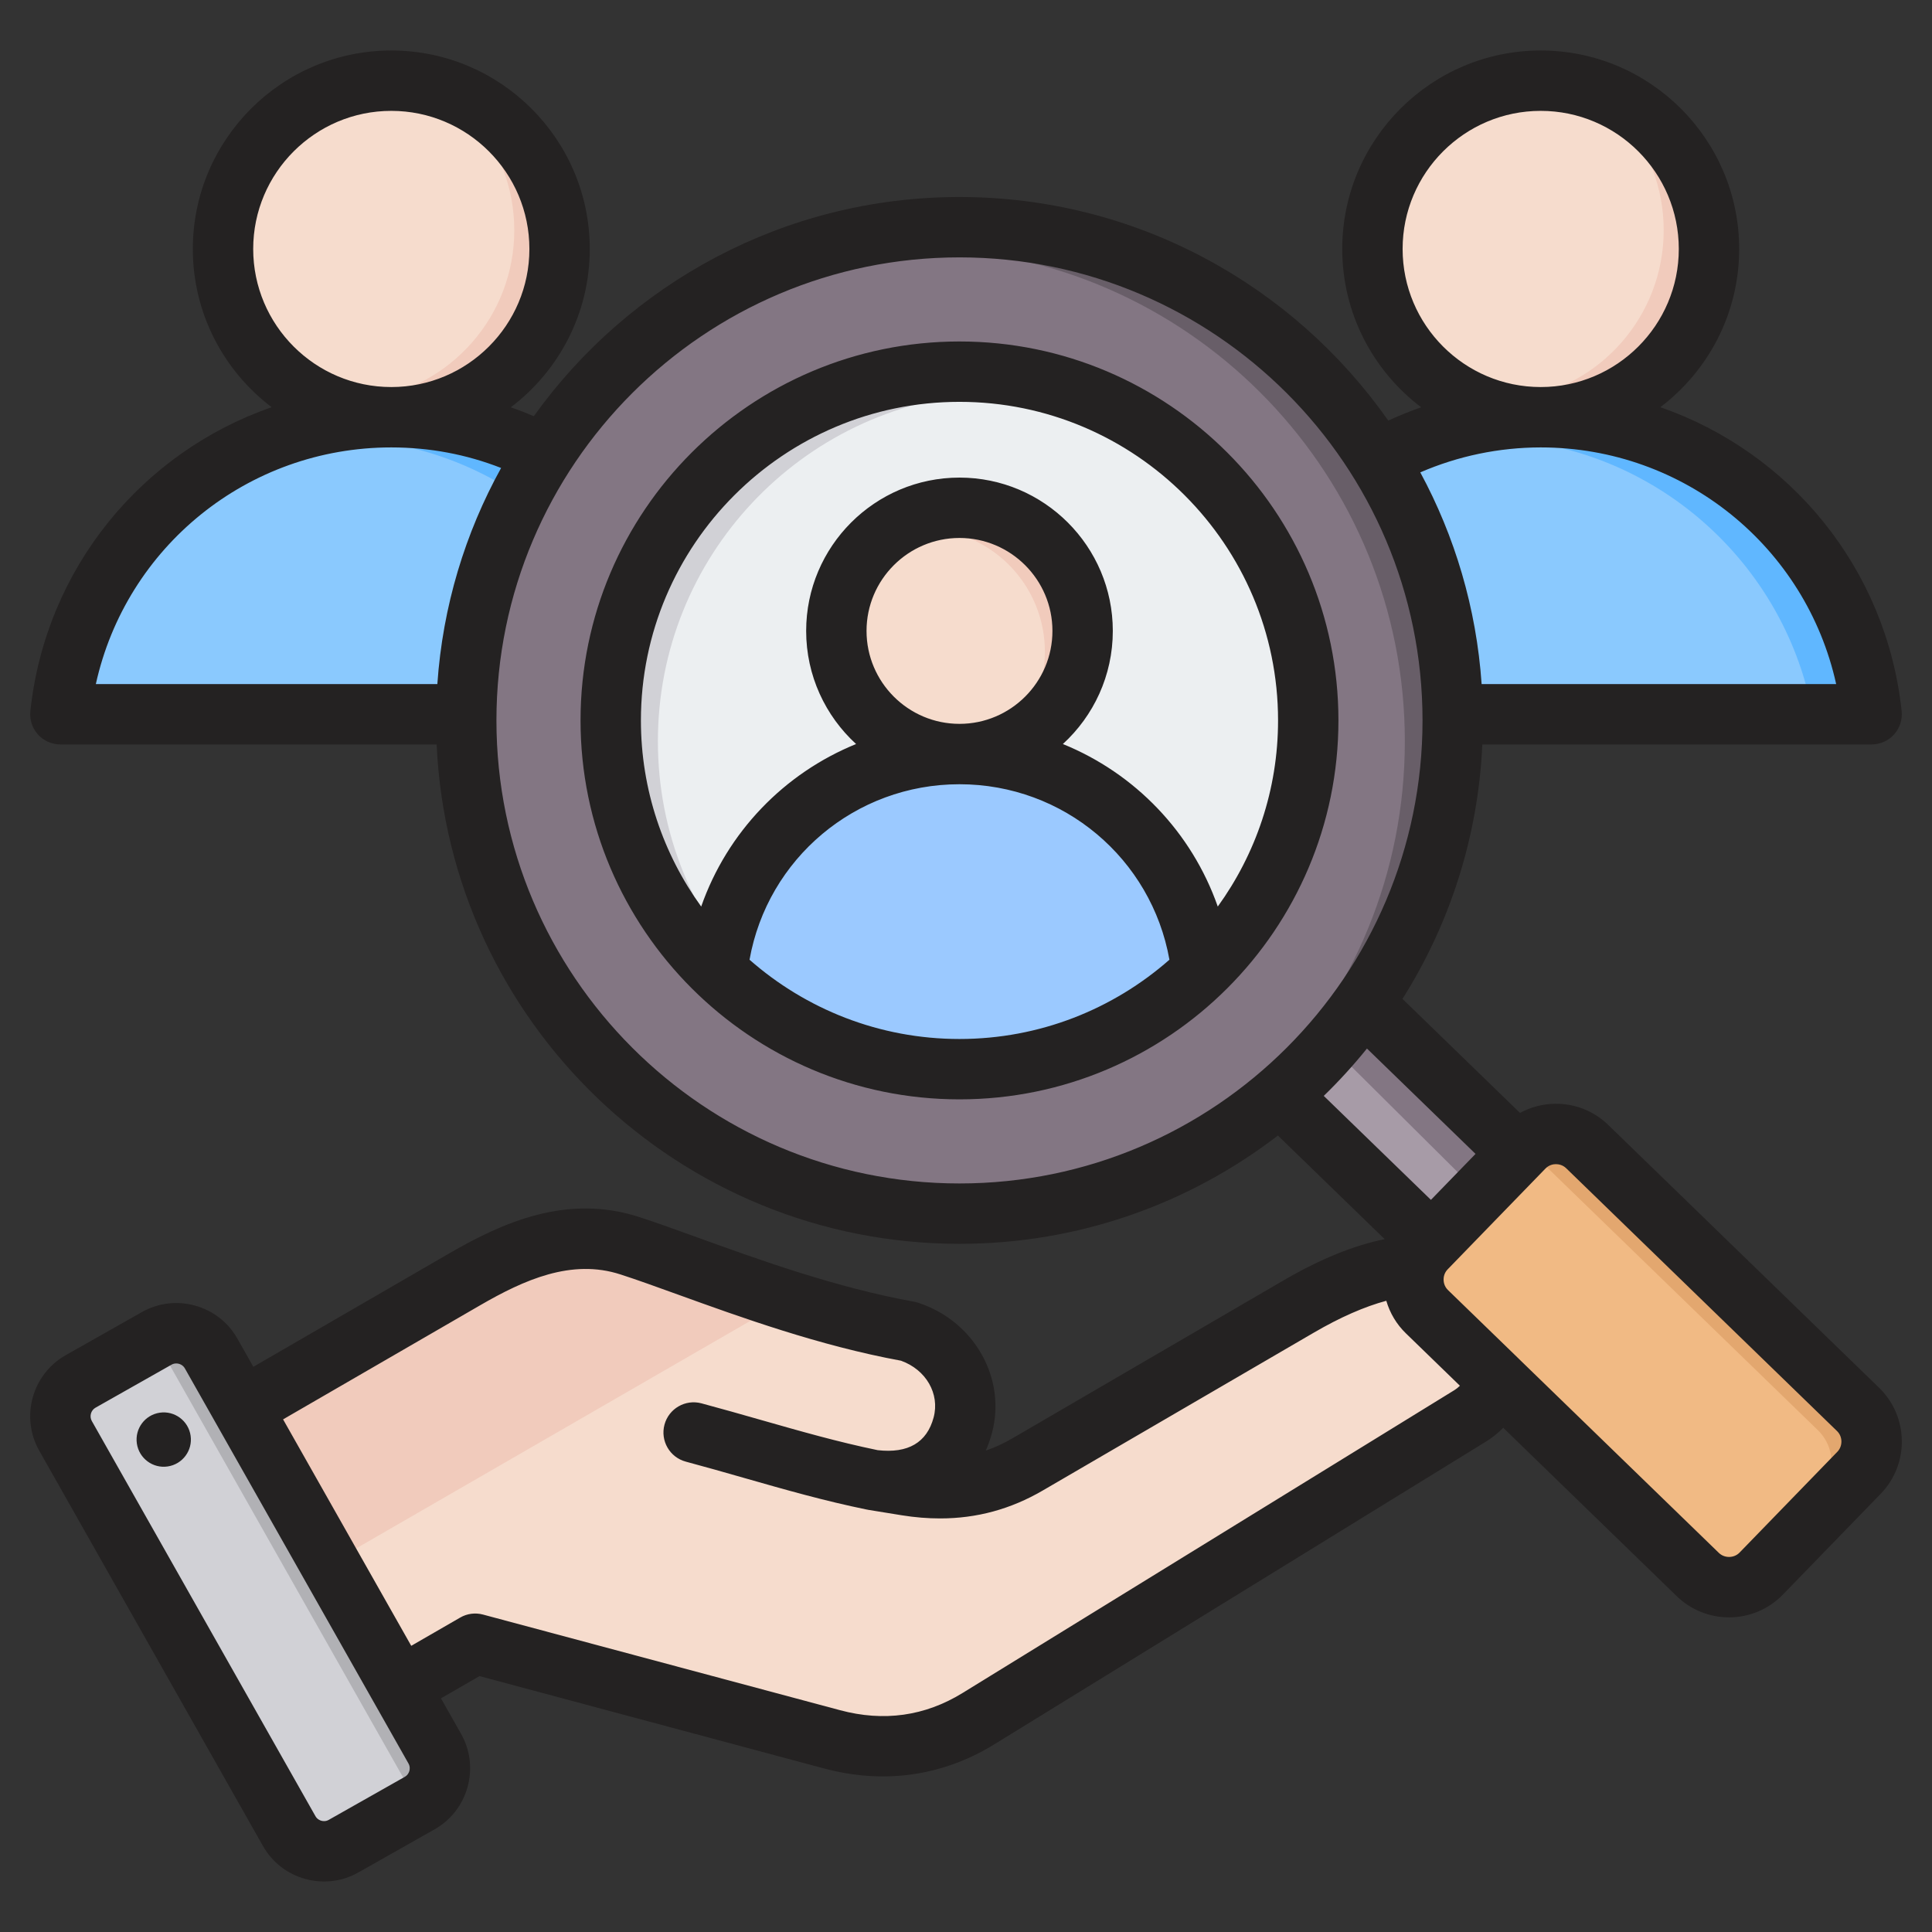 <svg id="Layer_1" enable-background="new 0 0 512 512" viewBox="0 0 512 512" xmlns="http://www.w3.org/2000/svg"><rect x="0" y="0" width="512" height="512" fill="#333333" stroke="none"/><g clip-rule="evenodd" fill-rule="evenodd"><g><g><path d="m327.549 195.92 161.513-.001c4.41 0 7.675-3.996 6.794-8.317-8.304-40.755-44.344-71.422-87.55-71.422-43.207 0-79.247 30.668-87.551 71.422-.881 4.322 2.384 8.318 6.794 8.318z" fill="#8ac9fe"/><path d="m473.27 195.92h15.791c4.41 0 7.675-3.996 6.795-8.318-8.304-40.755-44.345-71.422-87.551-71.422-2.661 0-5.294.118-7.896.346 39.644 3.471 71.863 32.832 79.655 71.077.881 4.321-2.384 8.317-6.794 8.317z" fill="#60b7ff"/><ellipse cx="408.306" cy="61.002" fill="#f6dccd" rx="45.177" ry="45.177" transform="matrix(.997 -.083 .083 .997 -3.64 33.885)"/><path d="m408.306 15.825c24.951 0 45.177 20.226 45.177 45.177 0 24.95-20.226 45.177-45.177 45.177-2.136 0-4.237-.152-6.294-.438 21.971-3.063 38.883-21.924 38.883-44.738s-16.913-41.675-38.883-44.738c2.057-.288 4.157-.44 6.294-.44z" fill="#f1cbbc"/></g><g><path d="m22.942 195.92 161.513-.001c4.41 0 7.675-3.996 6.794-8.317-8.303-40.755-44.344-71.422-87.55-71.422-43.207 0-79.247 30.668-87.551 71.422-.881 4.322 2.384 8.318 6.794 8.318z" fill="#8ac9fe"/><path d="m168.663 195.92h15.791c4.41 0 7.675-3.996 6.795-8.318-8.304-40.755-44.345-71.422-87.551-71.422-2.661 0-5.294.118-7.896.346 39.644 3.471 71.863 32.832 79.655 71.077.881 4.321-2.384 8.317-6.794 8.317z" fill="#60b7ff"/><circle cx="103.699" cy="61.002" fill="#f6dccd" r="45.177"/><path d="m103.699 15.825c24.951 0 45.177 20.226 45.177 45.177 0 24.95-20.226 45.177-45.177 45.177-2.136 0-4.237-.152-6.294-.438 21.97-3.063 38.883-21.924 38.883-44.738s-16.913-41.675-38.883-44.738c2.057-.288 4.157-.44 6.294-.44z" fill="#f1cbbc"/></g><g><path d="m48.489 387.833 74.734-43.298c14.026-8.126 28.288-13.888 43.705-8.887 17.188 5.574 45.255 17.543 73.879 22.706 10.625 3.445 17.248 14.083 14.358 24.87-2.891 10.789-12.007 16.351-24.87 14.362l10.006 1.602c11.466 1.834 21.996.264 32.031-5.58l71.853-41.851c55.854-32.53 64.057 17.515 45.487 28.948l-130.396 80.293c-11.993 7.383-25.116 9.106-38.72 5.46l-94.58-25.343-35.027 20.223c-6.734 3.888-15.399 1.567-19.287-5.168l-28.324-49.059c-3.884-6.73-1.571-15.384 5.151-19.278z" fill="#f6dccd"/><path d="m48.489 387.833 74.735-43.298c14.026-8.126 28.288-13.888 43.705-8.887 9.196 2.982 21.506 7.794 35.349 12.416l-144.773 83.583-14.167-24.538c-3.884-6.728-1.572-15.382 5.151-19.276z" fill="#f1cbbc"/><path d="m55.941 364.251 59.27 104.727c2.866 5.064 1.068 11.552-3.996 14.418l-20.16 11.41c-5.064 2.866-11.552 1.068-14.418-3.996l-59.271-104.728c-2.866-5.064-1.067-11.552 3.997-14.418l20.16-11.41c5.064-2.866 11.552-1.067 14.418 3.997z" fill="#d1d1d6"/><path d="m87.114 436.205 10.491 18.536 10.374 18.33c2.86 5.054 1.075 11.525-3.965 14.4l7.202-4.076c5.063-2.866 6.862-9.354 3.996-14.418l-10.409-18.392-20.901-36.93-20.925-36.971-7.036-12.433c-2.482-4.387-7.683-6.322-12.322-4.898l12.183 21.526 20.901 36.93 10.408 18.391z" fill="#b1b1b5"/></g><g><path d="m352.227 262.261c-6.344 9.048-13.805 17.255-22.183 24.422l60.318 59.127 22.963-23.665z" fill="#a79ba7"/><path d="m352.634 261.854c-1.186 3.89-3.396 6.847-6.566 8.805l59.919 59.526 7.338-8.04z" fill="#837683"/><path d="m466.743 422.556 25.916-26.708c4.552-4.691 4.437-12.25-.253-16.802l-71.78-69.654c-4.689-4.552-12.253-4.437-16.803.252l-25.916 26.708c-4.551 4.689-4.437 12.252.253 16.803l71.78 69.652c4.691 4.552 12.251 4.439 16.803-.251z" fill="#f1ba84"/><path d="m410.006 309.392 71.78 69.654c4.689 4.552 4.805 12.111.253 16.802l-25.916 26.708c-.958.987-2.049 1.771-3.219 2.352 4.507 2.24 10.157 1.441 13.838-2.352l25.915-26.708c4.552-4.691 4.437-12.25-.253-16.802l-71.78-69.653c-3.702-3.594-9.196-4.279-13.584-2.1 1.067.529 2.07 1.228 2.966 2.099z" fill="#e3a76f"/><ellipse cx="254.276" cy="196.46" fill="#837683" rx="130.71" ry="130.71" transform="matrix(.707 -.707 .707 .707 -64.442 237.342)"/><path d="m254.276 65.749c72.189 0 130.71 58.521 130.71 130.711 0 72.189-58.521 130.71-130.71 130.71-2.128 0-4.242-.055-6.345-.156 69.242-3.31 124.365-60.493 124.365-130.555s-55.124-127.245-124.365-130.555c2.102-.1 4.217-.155 6.345-.155z" fill="#685e68"/><ellipse cx="254.276" cy="196.46" fill="#eceff1" rx="92.425" ry="92.425" transform="matrix(.707 -.707 .707 .707 -64.442 237.342)"/><path d="m254.276 104.034c2.101 0 4.183.077 6.248.215-48.13 3.214-86.177 43.265-86.177 92.21 0 48.944 38.047 88.996 86.177 92.21-2.065.138-4.148.215-6.248.215-51.045 0-92.425-41.38-92.425-92.425 0-51.044 41.38-92.425 92.425-92.425z" fill="#d1d1d6"/></g><g><ellipse cx="254.276" cy="172.739" fill="#f6dccd" rx="32.633" ry="32.633" transform="matrix(.383 -.924 .924 .383 -2.622 341.555)"/><path d="m254.275 140.106c18.023 0 32.633 14.61 32.633 32.633s-14.61 32.633-32.633 32.633c-1.7 0-3.37-.13-5-.381 15.649-2.406 27.633-15.93 27.633-32.252s-11.984-29.845-27.633-32.252c1.63-.25 3.3-.381 5-.381z" fill="#f1cbbc"/><path d="m254.275 281.637c25.991 0 49.651-9.98 67.356-26.319-7.468-30.26-34.79-52.699-67.356-52.699s-59.888 22.439-67.356 52.699c17.705 16.338 41.365 26.319 67.356 26.319z" fill="#9bc9ff"/><path d="m318.404 258.169c1.096-.927 2.173-1.877 3.227-2.851-7.468-30.26-34.79-52.699-67.356-52.699-22.406 0-42.33 10.622-55.013 27.105 12.711-14.38 31.291-23.45 51.993-23.45 32.276 0 59.398 22.043 67.149 51.895z" fill="#60b7ff"/></g></g><path d="m254.273 275.343c21.301 0 40.77-7.945 55.639-21.007-4.766-26.773-28.01-46.504-55.639-46.504-27.627 0-50.873 19.731-55.639 46.504 14.869 13.062 34.339 21.007 55.639 21.007zm24.634-108.145c0-13.579-11.05-24.631-24.634-24.631-13.582 0-24.632 11.052-24.632 24.631 0 13.584 11.05 24.631 24.632 24.631 13.584 0 24.634-11.047 24.634-24.631zm-109.058 23.722c0-46.556 37.872-84.427 84.424-84.427s84.426 37.872 84.426 84.427c0 18.404-5.939 35.443-15.976 49.328-6.904-19.722-21.988-35.33-41.049-43.073 8.127-7.437 13.232-18.122 13.232-29.978 0-22.405-18.226-40.63-40.633-40.63-22.404 0-40.632 18.225-40.632 40.63 0 11.857 5.106 22.541 13.232 29.978-19.061 7.743-34.147 23.351-41.049 43.073-10.038-13.885-15.975-30.924-15.975-49.328zm184.85 0c0 55.372-45.052 100.421-100.426 100.421s-100.424-45.05-100.424-100.421c0-55.377 45.05-100.426 100.424-100.426s100.426 45.05 100.426 100.426zm132.137 188.327-71.781-69.652c-.962-.927-2.085-1.078-2.706-1.078-.02 0-.039 0-.057 0-.607 0-1.767.17-2.729 1.158l-25.917 26.712c-.96.988-1.089 2.151-1.081 2.758.011.612.173 1.77 1.164 2.735l18.78 18.216c.022.024.044.042.066.071l52.936 51.361c1.511 1.468 4.027 1.431 5.492-.08l25.914-26.711c1.468-1.512 1.43-4.021-.081-5.49zm-99.945-12.012c-.447.443-.917.833-1.416 1.139l-130.41 80.299c-9.945 6.124-20.866 7.653-32.459 4.542l-94.592-25.337c-2.05-.555-4.232-.273-6.07.8l-12.962 7.479-33.962-60.012 52.18-30.209c11.659-6.75 24.239-12.422 37.234-8.199 4.341 1.398 9.364 3.22 15.18 5.319 16.736 6.048 37.527 13.57 59.161 17.543 6.625 2.368 10.328 8.755 8.646 15.039-1.789 6.67-6.776 9.579-14.812 8.67-10.486-2.161-20.483-5.022-31.058-8.039-5.054-1.44-10.279-2.932-15.658-4.373-4.268-1.139-8.654 1.393-9.798 5.653-1.143 4.269 1.39 8.661 5.658 9.8 5.251 1.407 10.412 2.876 15.404 4.307 10.999 3.144 21.387 6.109 32.604 8.402.051.009.105.009.156.019.055.009.107.033.164.042l8.937 1.45c3.468.56 6.834.828 10.116.828 9.738 0 18.71-2.447 27.21-7.399l71.861-41.849c6.968-4.062 13.458-6.9 19.181-8.43.95 3.257 2.712 6.232 5.201 8.637zm-278.633 100.12-59.277-104.737c-.469-.819-1.364-1.29-2.271-1.29-.426 0-.857.099-1.245.32l-20.164 11.41c-1.217.687-1.662 2.297-.974 3.516l59.277 104.742c.45.791 1.172 1.092 1.561 1.201.39.108 1.16.221 1.954-.231l20.164-11.41c.796-.452 1.094-1.172 1.203-1.558.109-.39.223-1.163-.228-1.963zm242.554-176.931 28.399 27.554 11.823-12.182-28.775-27.921c-3.559 4.41-7.382 8.6-11.447 12.549zm-96.539 23.205c-67.663 0-122.712-55.047-122.712-122.708 0-67.666 55.048-122.713 122.712-122.713 67.665 0 122.712 55.047 122.712 122.713 0 67.661-55.047 122.708-122.712 122.708zm-228.874-132.344h90.503c1.423-20.649 7.386-40.07 16.897-57.269-9.226-3.61-18.974-5.441-29.089-5.446-.004 0-.007.005-.011.005s-.007-.005-.011-.005c-38.062.01-70.276 26.406-78.289 62.715zm78.289-78.713h.01.013c20.174-.005 36.585-16.422 36.585-36.596 0-20.178-16.417-36.596-36.596-36.596-20.181 0-36.598 16.418-36.598 36.596-.001 20.174 16.41 36.591 36.586 36.596zm272.705 22.612c9.138 16.907 14.862 35.918 16.254 56.101h93.955c-8.012-36.313-40.226-62.705-78.286-62.715-.004 0-.007.005-.011.005s-.007-.005-.011-.005c-11.007.006-21.89 2.279-31.901 6.614zm31.9-22.612h.011.01c20.176-.005 36.586-16.422 36.586-36.596 0-20.178-16.417-36.596-36.596-36.596s-36.596 16.418-36.596 36.596c0 20.174 16.41 36.591 36.585 36.596zm90.108 293.305-25.916 26.707c-3.893 4.01-9.079 6.034-14.272 6.034-4.992 0-9.987-1.864-13.845-5.601l-45.995-44.64c-1.368 1.388-2.868 2.612-4.509 3.62l-130.41 80.299c-9.134 5.62-19.124 8.472-29.464 8.472-5.111 0-10.305-.692-15.527-2.09l-91.389-24.495-10.212 5.893 5.319 9.4c2.44 4.311 3.05 9.32 1.723 14.111-1.327 4.792-4.431 8.778-8.741 11.207l-20.162 11.41c-2.819 1.6-5.939 2.414-9.101 2.414-1.671 0-3.354-.221-5.01-.683-4.79-1.327-8.772-4.429-11.21-8.741l-59.277-104.736c-5.047-8.919-1.897-20.282 7.018-25.323l20.162-11.409c4.31-2.438 9.322-3.05 14.112-1.727 4.79 1.327 8.772 4.429 11.21 8.741l4.234 7.48 52.044-30.134c14.152-8.185 31.183-15.74 50.185-9.569 4.595 1.492 9.982 3.431 15.686 5.502 16.321 5.898 36.634 13.24 57.153 16.94.355.07.706.146 1.048.259 14.898 4.829 23.516 20.009 19.62 34.562-.439 1.638-.987 3.187-1.634 4.646 2.396-.819 4.736-1.906 7.049-3.248l71.861-41.863c9.69-5.639 18.671-9.296 26.807-10.925l-28.297-27.465c-23.395 17.99-52.662 28.703-84.389 28.703-74.35 0-135.22-58.798-138.559-132.343h-99.713c-2.269 0-4.433-.96-5.95-2.65s-2.245-3.939-2.004-6.199c4.059-37.937 29.679-68.631 63.946-80.525-12.681-9.612-20.893-24.829-20.893-41.934 0-29.004 23.597-52.595 52.599-52.595 29.001 0 52.596 23.591 52.596 52.595 0 17.119-8.222 32.346-20.922 41.957 2.059.715 4.091 1.501 6.093 2.358 25.191-35.141 66.369-58.083 112.807-58.083 46.953 0 88.524 23.45 113.632 59.25 2.852-1.318 5.762-2.494 8.726-3.521-12.699-9.611-20.923-24.843-20.923-41.962 0-29.004 23.595-52.595 52.596-52.595 29.002 0 52.596 23.591 52.596 52.595 0 17.105-8.209 32.322-20.89 41.934 34.264 11.894 59.884 42.588 63.946 80.525.24 2.254-.49 4.509-2.005 6.199-1.515 1.685-3.681 2.65-5.949 2.65h-103.167c-1.122 24.697-8.732 47.728-21.161 67.431l31.141 30.218c2.798-1.53 5.948-2.368 9.237-2.419 5.299-.094 10.344 1.911 14.147 5.601l71.78 69.653c7.865 7.638 8.057 20.248.423 28.109zm-447.886-15.411c.576 3.93-2.147 7.583-6.08 8.162-3.935.579-7.59-2.151-8.165-6.081-.574-3.94 2.147-7.592 6.082-8.171 3.934-.57 7.589 2.151 8.163 6.09z" fill="#242222"/></g></svg>